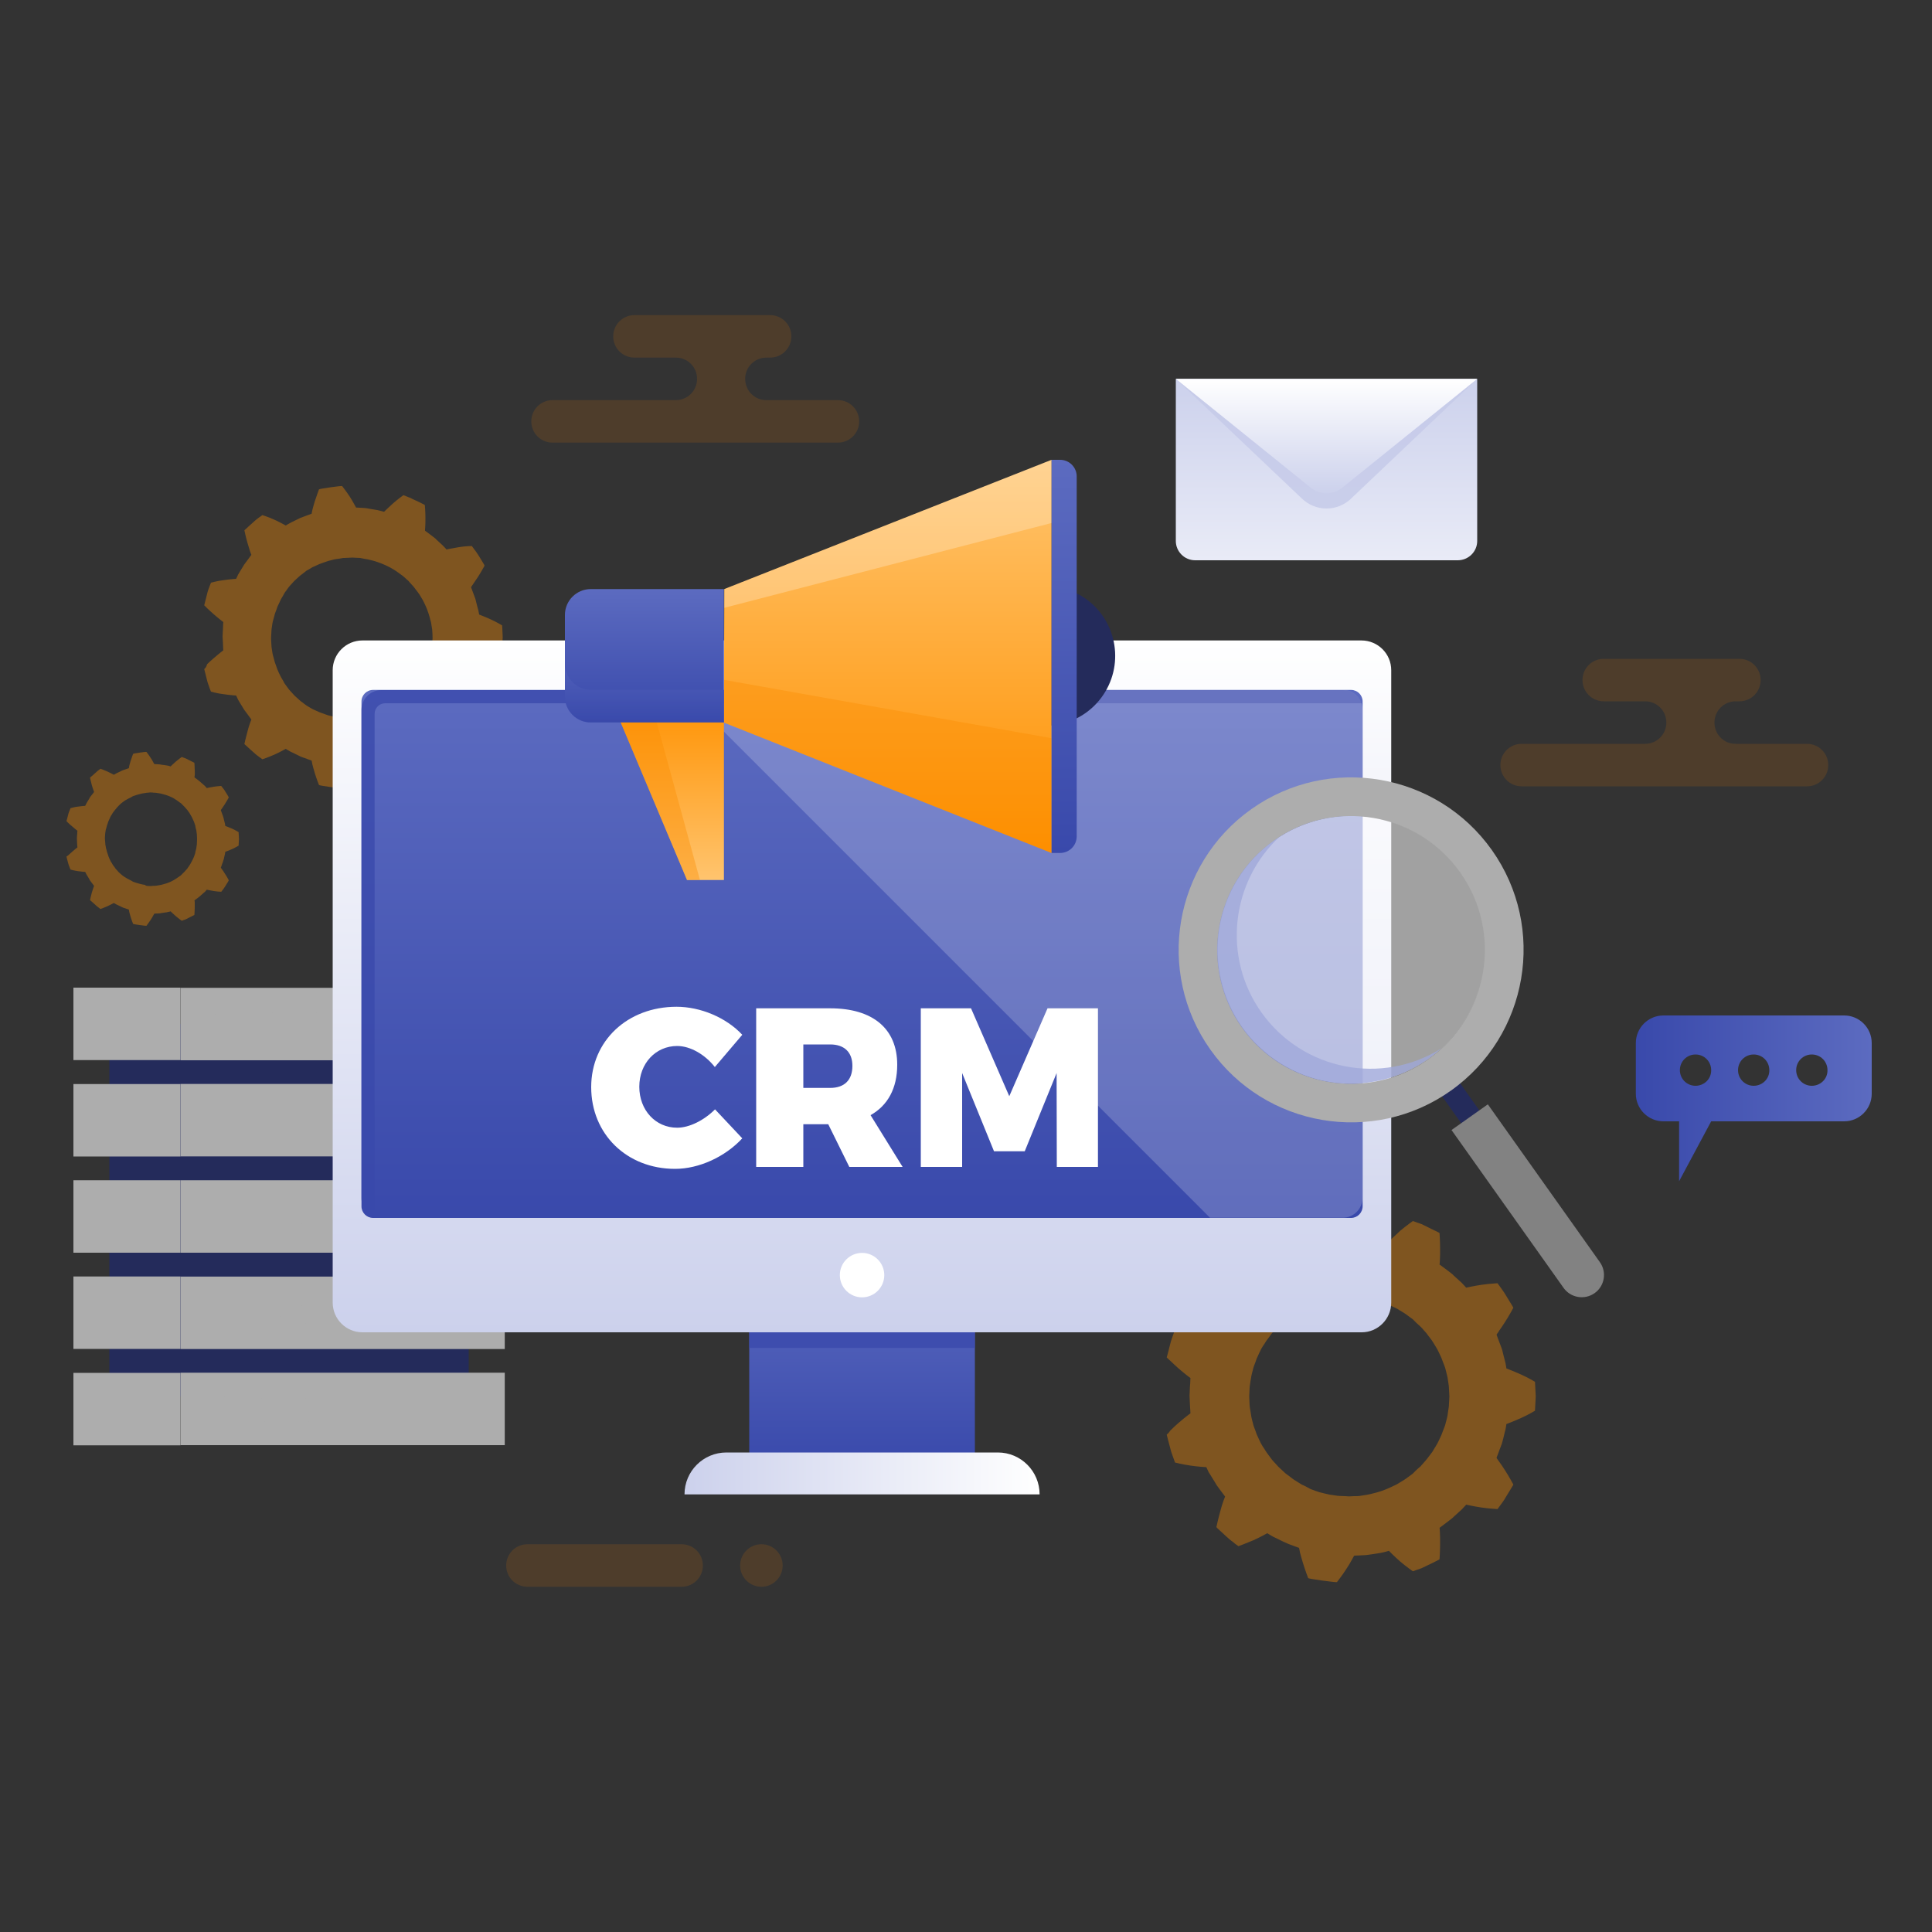 <svg xmlns="http://www.w3.org/2000/svg" xmlns:xlink="http://www.w3.org/1999/xlink" id="Layer_1" x="0px" y="0px" viewBox="0 0 1000 1000" style="enable-background:new 0 0 1000 1000;" xml:space="preserve"><rect x="0" y="0" width="1000" height="1000" fill="#333333" stroke="none"/> <style type="text/css"> .st0{fill:#242B5B;} .st1{fill:#ADADAD;} .st2{opacity:0.38;} .st3{fill:#FB8C00;} .st4{fill:url(#SVGID_1_);} .st5{opacity:0.85;fill:#C5CAE9;} .st6{fill:url(#SVGID_2_);} .st7{fill:url(#SVGID_3_);} .st8{opacity:0.77;fill:#3949AB;} .st9{fill:url(#SVGID_4_);} .st10{fill:url(#SVGID_5_);} .st11{fill:url(#SVGID_6_);} .st12{fill:#FFFFFF;} .st13{opacity:0.2;fill:#FFFFFF;} .st14{opacity:0.54;fill:#FFFFFF;} .st15{opacity:0.78;fill:#9FA8DA;} .st16{fill:#828282;} .st17{fill:url(#SVGID_7_);} .st18{fill:url(#SVGID_8_);} .st19{opacity:0.38;fill:#FB8C00;} .st20{fill:url(#SVGID_9_);} .st21{opacity:0.25;fill:#FFFFFF;} .st22{fill:url(#SVGID_10_);} .st23{fill:url(#SVGID_11_);} .st24{opacity:0.42;fill:url(#SVGID_12_);} .st25{opacity:0.5;fill:#C1690A;} .st26{opacity:0.5;} .st27{fill:#C1690A;} </style> <rect x="56.6" y="530" class="st0" width="186" height="192.8"></rect> <g> <g> <g> <rect x="93.4" y="710.6" transform="matrix(-1 -1.224647e-16 1.224647e-16 -1 354.662 1458.612)" class="st1" width="167.8" height="37.5"></rect> <rect x="38" y="710.6" class="st1" width="55.4" height="37.5"></rect> </g> <g> <rect x="93.4" y="660.7" transform="matrix(-1 -1.224647e-16 1.224647e-16 -1 354.662 1358.957)" class="st1" width="167.8" height="37.5"></rect> <rect x="38" y="660.7" class="st1" width="55.4" height="37.5"></rect> </g> <g> <rect x="93.4" y="610.9" transform="matrix(-1 -1.224647e-16 1.224647e-16 -1 354.662 1259.301)" class="st1" width="167.8" height="37.5"></rect> <rect x="38" y="610.9" class="st1" width="55.4" height="37.5"></rect> </g> <g> <rect x="93.4" y="561.1" transform="matrix(-1 -1.224647e-16 1.224647e-16 -1 354.662 1159.646)" class="st1" width="167.8" height="37.5"></rect> <rect x="38" y="561.1" class="st1" width="55.4" height="37.5"></rect> </g> <g> <rect x="93.4" y="511.2" transform="matrix(-1 -1.224647e-16 1.224647e-16 -1 354.662 1059.991)" class="st1" width="167.8" height="37.5"></rect> <rect x="38" y="511.2" class="st1" width="55.4" height="37.5"></rect> </g> </g> <path class="st1" d="M122.3,530c0,3.6-2.9,6.5-6.5,6.5c-3.6,0-6.5-2.9-6.5-6.5s2.9-6.5,6.5-6.5C119.4,523.5,122.3,526.4,122.3,530z "></path> <circle class="st1" cx="138.5" cy="530" r="6.5"></circle> <circle class="st1" cx="161.3" cy="530" r="6.5"></circle> <path class="st1" d="M122.3,579.8c0,3.6-2.9,6.5-6.5,6.5c-3.6,0-6.5-2.9-6.5-6.5c0-3.6,2.9-6.5,6.5-6.5 C119.4,573.3,122.3,576.2,122.3,579.8z"></path> <circle class="st1" cx="138.5" cy="579.8" r="6.5"></circle> <circle class="st1" cx="161.3" cy="579.8" r="6.5"></circle> <path class="st1" d="M122.3,629.7c0,3.6-2.9,6.5-6.5,6.5c-3.6,0-6.5-2.9-6.5-6.5c0-3.6,2.9-6.5,6.5-6.5 C119.4,623.1,122.3,626.1,122.3,629.7z"></path> <path class="st1" d="M145.1,629.7c0,3.6-2.9,6.5-6.5,6.5c-3.6,0-6.5-2.9-6.5-6.5c0-3.6,2.9-6.5,6.5-6.5 C142.1,623.1,145.1,626.1,145.1,629.7z"></path> <path class="st1" d="M167.8,629.7c0,3.6-2.9,6.5-6.5,6.5c-3.6,0-6.5-2.9-6.5-6.5c0-3.6,2.9-6.5,6.5-6.5 C164.9,623.1,167.8,626.1,167.8,629.7z"></path> <path class="st1" d="M122.3,679.5c0,3.6-2.9,6.5-6.5,6.5c-3.6,0-6.5-2.9-6.5-6.5c0-3.6,2.9-6.5,6.5-6.5 C119.4,673,122.3,675.9,122.3,679.5z"></path> <path class="st1" d="M145.1,679.5c0,3.6-2.9,6.5-6.5,6.5c-3.6,0-6.5-2.9-6.5-6.5c0-3.6,2.9-6.5,6.5-6.5 C142.1,673,145.1,675.9,145.1,679.5z"></path> <path class="st1" d="M167.8,679.5c0,3.6-2.9,6.5-6.5,6.5c-3.6,0-6.5-2.9-6.5-6.5c0-3.6,2.9-6.5,6.5-6.5 C164.9,673,167.8,675.9,167.8,679.5z"></path> <path class="st1" d="M122.3,729.3c0,3.6-2.9,6.5-6.5,6.5c-3.6,0-6.5-2.9-6.5-6.5s2.9-6.5,6.5-6.5 C119.4,722.8,122.3,725.7,122.3,729.3z"></path> <circle class="st1" cx="138.5" cy="729.3" r="6.5"></circle> <circle class="st1" cx="161.3" cy="729.3" r="6.5"></circle> </g> <g class="st2"> <path class="st3" d="M106.1,345.9c-0.2,0.3-0.4,0.4-0.4,0.4s0.8,3,1.5,5.9c0.3,1.5,1,2.9,1.3,4c0.4,1.1,0.7,1.8,0.7,1.8 s0.8,0.2,2,0.5c1.2,0.3,2.8,0.6,4.5,0.8c3.3,0.5,6.5,0.7,6.5,0.7s0.2,0.4,0.5,1c0.1,0.3,0.3,0.7,0.5,1.1c0.2,0.4,0.5,0.8,0.7,1.2 c1,1.6,1.9,3.1,1.9,3.1s0.2,0.4,0.6,1c0.4,0.6,1,1.3,1.5,2c1.1,1.5,2.2,3,2.2,3s-0.3,0.8-0.7,1.9c-0.4,1.1-0.9,2.7-1.3,4.3 c-0.9,3.2-1.6,6.5-1.6,6.5s0.1,0.1,0.4,0.4c0.2,0.2,0.6,0.5,1,0.9c0.8,0.8,2,1.8,3.1,2.8c0.6,0.5,1.1,1,1.7,1.5 c0.6,0.4,1.1,0.8,1.6,1.2c0.9,0.7,1.5,1.1,1.5,1.1s0.8-0.3,2-0.7c1.2-0.5,2.7-1,4.2-1.7c3.1-1.4,5.9-3,5.9-3s0.4,0.2,1,0.6 c0.6,0.3,1.4,0.9,2.2,1.2c1.7,0.8,3.3,1.6,3.3,1.6s0.4,0.2,1,0.5c0.6,0.3,1.5,0.6,2.4,0.9c1.7,0.6,3.5,1.3,3.5,1.3s0.2,0.8,0.4,2 c0.3,1.2,0.7,2.7,1.2,4.3c0.9,3.1,2.2,6.3,2.2,6.3c-0.1,0.3,12,2,12,1.7c0,0,2.1-2.7,3.9-5.4c0.9-1.3,1.7-2.8,2.3-3.9 c0.6-1.1,1-1.8,1-1.8s1.8-0.1,3.7-0.2c0.9,0,1.8-0.2,2.5-0.3c0.7-0.1,1.1-0.2,1.1-0.2s1.8-0.3,3.6-0.6c0.9-0.2,1.8-0.4,2.5-0.6 c0.7-0.2,1.1-0.3,1.1-0.3s2.3,2.3,4.8,4.5c2.5,2.1,5.2,4.1,5.2,4.1s0.7-0.3,1.8-0.7c0.5-0.2,1.2-0.4,1.8-0.7c0.6-0.3,1.3-0.6,2-1 c1.4-0.7,2.7-1.3,3.8-1.8c1-0.5,1.7-0.9,1.7-0.9s0.3-3.4,0.3-6.7c0-1.6,0-3.3-0.1-4.5c0-0.6-0.1-1.1-0.1-1.5c0-0.4,0-0.6,0-0.6 s5.9-4.4,5.8-4.5c0,0,1.4-1.2,2.7-2.5c0.7-0.6,1.3-1.3,1.8-1.8c0.5-0.5,0.8-0.9,0.8-0.9s3.1,0.7,6.5,1.2c1.7,0.3,3.3,0.4,4.5,0.5 c1.3,0.1,2.1,0.1,2.1,0.1s0.5-0.6,1.1-1.5c0.7-0.9,1.6-2.1,2.4-3.4c0.8-1.3,1.6-2.6,2.2-3.6c0.3-0.5,0.5-0.9,0.7-1.2 c0.2-0.3,0.2-0.5,0.2-0.5s-1.6-3-3.4-5.8c-0.9-1.4-1.8-2.7-2.5-3.7c-0.3-0.5-0.6-0.9-0.8-1.2c-0.2-0.3-0.3-0.4-0.3-0.4 s0.6-1.7,1.3-3.5c0.3-0.9,0.6-1.7,0.9-2.4c0.2-0.7,0.3-1.1,0.3-1.1s0.5-1.8,0.9-3.6c0.2-0.9,0.5-1.8,0.6-2.5 c0.1-0.7,0.2-1.1,0.2-1.1s3-1.1,6-2.5c3.1-1.4,5.9-3.1,5.9-3.1s0.1-3,0.3-6.1c-0.1-3-0.3-6.1-0.3-6.1s-2.8-1.7-5.9-3.1 c-3-1.4-6-2.5-6-2.5s-0.1-0.5-0.2-1.1c-0.1-0.7-0.3-1.6-0.6-2.5c-0.5-1.8-0.9-3.6-0.9-3.6s-0.1-0.4-0.3-1.1 c-0.2-0.6-0.6-1.5-0.9-2.4c-0.6-1.7-1.3-3.5-1.3-3.5s0.1-0.2,0.3-0.4c0.2-0.3,0.5-0.7,0.8-1.2c0.7-1,1.6-2.3,2.5-3.7 c1.8-2.8,3.4-5.8,3.4-5.8s-0.1-0.2-0.2-0.5c-0.2-0.3-0.4-0.7-0.7-1.2c-0.6-1-1.4-2.3-2.2-3.6c-0.8-1.3-1.7-2.5-2.4-3.4 c-0.7-0.9-1.1-1.5-1.1-1.5s-0.8,0.1-2.1,0.1c-1.3,0.1-2.8,0.2-4.5,0.5c-3.3,0.5-6.5,1.2-6.5,1.2s-0.3-0.3-0.8-0.9 c-0.5-0.5-1.1-1.2-1.8-1.8c-1.4-1.2-2.7-2.5-2.7-2.5c0.1-0.2-5.8-4.5-5.8-4.5s0-0.2,0-0.6c0-0.4,0.1-0.9,0.1-1.5 c0.1-1.2,0.1-2.8,0.1-4.5c0-3.3-0.3-6.7-0.3-6.7s-0.6-0.4-1.7-0.9c-1-0.5-2.4-1.2-3.8-1.8c-0.7-0.3-1.4-0.7-2-1 c-0.7-0.2-1.3-0.5-1.8-0.7c-1.1-0.4-1.8-0.7-1.8-0.7s-2.8,2-5.2,4.1c-2.5,2.2-4.8,4.5-4.8,4.5s-0.4-0.1-1.1-0.3 c-0.7-0.2-1.6-0.4-2.5-0.6c-1.8-0.3-3.6-0.6-3.6-0.6s-0.5-0.1-1.1-0.2c-0.7-0.1-1.6-0.3-2.5-0.3c-1.8-0.1-3.7-0.2-3.7-0.2 s-0.4-0.7-1-1.8c-0.6-1.1-1.4-2.5-2.3-3.9c-1.8-2.7-3.9-5.4-3.9-5.4c0-0.3-12.1,1.4-12,1.7c0,0-1.2,3.2-2.2,6.3 c-0.5,1.6-0.9,3.1-1.2,4.3c-0.3,1.2-0.4,2-0.4,2s-1.7,0.6-3.5,1.3c-0.9,0.3-1.7,0.6-2.4,0.9c-0.6,0.3-1,0.5-1,0.5s-1.7,0.8-3.3,1.6 c-0.8,0.4-1.6,0.9-2.2,1.2c-0.6,0.4-1,0.6-1,0.6s-2.8-1.6-5.9-3c-1.5-0.7-3-1.3-4.2-1.7c-1.2-0.4-2-0.7-2-0.7s-0.6,0.5-1.5,1.1 c-0.5,0.3-1,0.7-1.6,1.2c-0.6,0.4-1.1,1-1.7,1.5c-1.1,1-2.3,2-3.1,2.8c-0.4,0.4-0.8,0.7-1,0.9c-0.2,0.2-0.4,0.4-0.4,0.4 s0.7,3.4,1.6,6.5c0.5,1.6,0.9,3.1,1.3,4.3c0.4,1.1,0.7,1.9,0.7,1.9s-1.1,1.5-2.2,3c-0.5,0.7-1.1,1.5-1.5,2c-0.4,0.6-0.6,1-0.6,1 s-1,1.6-1.9,3.1c-0.2,0.4-0.5,0.8-0.7,1.2c-0.2,0.4-0.4,0.8-0.5,1.1c-0.3,0.6-0.5,1-0.5,1s-3.2,0.2-6.5,0.7 c-1.7,0.2-3.3,0.5-4.5,0.8c-1.2,0.3-2,0.5-2,0.5s-0.3,0.7-0.7,1.8c-0.4,1.1-1,2.5-1.3,4c-0.8,3-1.5,5.9-1.5,5.9s0.1,0.1,0.4,0.4 c0.3,0.3,0.7,0.6,1.1,1.1c0.9,0.9,2.2,2,3.4,3.1c2.5,2.2,5,4.1,5,4.1s-0.1,0.5-0.1,1.1c0,0.7-0.1,1.6-0.1,2.5 c-0.1,1.8-0.2,3.7-0.2,3.7s0.1,1.8,0.2,3.7c0,0.9,0.1,1.8,0.1,2.5c0,0.7,0.1,1.1,0.1,1.1s-2.5,1.9-5,4.1c-1.3,1.1-2.5,2.2-3.4,3.1 C106.8,345.2,106.4,345.6,106.1,345.9z M140.3,330.2c0,0,0.1-1.5,0.2-3.7c0-0.6,0.1-1.2,0.2-1.8c0.1-0.6,0.2-1.3,0.3-2 c0.1-0.3,0.1-0.7,0.2-1c0.1-0.3,0.2-0.7,0.3-1.1c0.2-0.7,0.4-1.4,0.6-2.2c0.1-0.7,0.5-1.4,0.7-2.1c0.3-0.7,0.5-1.4,0.7-2 c0.5-1.3,1.2-2.4,1.6-3.5c0.2-0.5,0.5-0.9,0.7-1.3c0.2-0.4,0.4-0.7,0.6-1c0.3-0.6,0.5-0.9,0.5-0.9s0.2-0.3,0.5-0.9 c0.4-0.5,1-1.3,1.6-2.2c0.6-0.9,1.6-1.9,2.5-2.9c0.9-1.1,2.1-2,3.1-3c0.3-0.2,0.5-0.5,0.8-0.7c0.3-0.2,0.6-0.4,0.9-0.7 c0.6-0.4,1.2-0.9,1.7-1.3c0.5-0.5,1.1-0.8,1.7-1.1c0.5-0.3,1.1-0.6,1.5-0.9c0.2-0.1,0.5-0.3,0.7-0.4c0.2-0.1,0.4-0.2,0.7-0.3 c0.4-0.2,0.8-0.4,1.1-0.5c0.6-0.3,0.9-0.4,0.9-0.4s0.3-0.2,0.9-0.4c0.6-0.3,1.5-0.5,2.5-0.9c0.5-0.2,1.1-0.4,1.7-0.6 c0.6-0.2,1.3-0.3,2-0.5c0.7-0.2,1.4-0.4,2.1-0.5c0.7-0.1,1.5-0.2,2.2-0.3l1.1-0.2c0.4-0.1,0.7-0.1,1.1-0.1c0.7,0,1.5-0.1,2.2-0.1 c0.7,0,1.4-0.1,2-0.1c0.6,0,1.2,0.1,1.8,0.1c1.1,0.1,2.1,0,2.7,0.2c0.6,0.1,1,0.2,1,0.2s0.4,0.1,1,0.2c0.6,0.1,1.6,0.2,2.6,0.5 c2.2,0.5,5,1.4,7.7,2.6c1.3,0.7,2.7,1.2,3.9,2c1.2,0.7,2.3,1.4,3.2,2.1c0.9,0.7,1.6,1.2,2.2,1.6c0.5,0.4,0.8,0.7,0.8,0.7 s0.3,0.3,0.8,0.7c0.2,0.2,0.5,0.5,0.9,0.8c0.2,0.2,0.3,0.3,0.5,0.5c0.2,0.2,0.4,0.4,0.5,0.6c0.4,0.4,0.8,0.9,1.2,1.3 c0.4,0.5,0.9,0.9,1.3,1.5c0.4,0.6,0.8,1.1,1.3,1.7c0.4,0.6,0.9,1.2,1.3,1.8c0.7,1.3,1.6,2.5,2.2,3.8c0.6,1.3,1.2,2.4,1.6,3.5 c0.4,1,0.7,1.9,0.9,2.5c0.1,0.3,0.2,0.6,0.2,0.7c0,0.2,0.1,0.3,0.1,0.3s0.1,0.4,0.3,1c0.1,0.6,0.4,1.5,0.7,2.6 c0.2,1.1,0.4,2.4,0.6,3.8c0.1,1.4,0.2,2.9,0.2,4.4c-0.1,1.5-0.2,3-0.2,4.4c-0.2,1.4-0.4,2.7-0.6,3.8c-0.2,1.1-0.5,2-0.7,2.6 c-0.2,0.6-0.3,1-0.3,1s0,0.1-0.1,0.3c0,0.2-0.1,0.4-0.2,0.7c-0.2,0.6-0.5,1.5-0.9,2.5c-0.3,1.1-1,2.2-1.6,3.5 c-0.5,1.3-1.4,2.5-2.2,3.8c-0.4,0.7-0.8,1.2-1.3,1.8c-0.4,0.6-0.9,1.2-1.3,1.7c-0.4,0.6-0.9,1-1.3,1.5c-0.4,0.5-0.8,0.9-1.2,1.3 c-0.2,0.2-0.4,0.4-0.5,0.6c-0.2,0.2-0.4,0.3-0.5,0.5c-0.3,0.3-0.6,0.6-0.9,0.8c-0.5,0.4-0.8,0.7-0.8,0.7s-0.3,0.3-0.8,0.7 c-0.5,0.4-1.3,0.9-2.2,1.6c-0.9,0.7-2,1.4-3.2,2.1c-1.2,0.8-2.5,1.4-3.9,2c-2.7,1.3-5.6,2.1-7.7,2.6c-1.1,0.3-2,0.4-2.6,0.5 c-0.6,0.1-1,0.2-1,0.2s-0.4,0.1-1,0.2c-0.6,0.1-1.6,0.1-2.7,0.2c-0.6,0-1.2,0.1-1.8,0.1c-0.6,0.1-1.3,0-2-0.1 c-0.7,0-1.4-0.1-2.2-0.1c-0.4,0-0.7,0-1.1-0.1l-1.1-0.2c-0.7-0.1-1.5-0.2-2.2-0.3c-0.7-0.1-1.4-0.4-2.1-0.5c-0.7-0.2-1.3-0.3-2-0.5 c-0.6-0.2-1.2-0.4-1.7-0.6c-1-0.4-1.9-0.7-2.5-0.9c-0.6-0.3-0.9-0.4-0.9-0.4s-0.3-0.2-0.9-0.4c-0.3-0.1-0.7-0.3-1.1-0.5 c-0.2-0.1-0.4-0.2-0.7-0.3c-0.2-0.1-0.4-0.3-0.7-0.4c-0.5-0.3-1-0.6-1.5-0.9c-0.5-0.3-1.1-0.6-1.7-1.1c-0.6-0.4-1.1-0.9-1.7-1.3 c-0.3-0.2-0.6-0.4-0.9-0.7c-0.3-0.2-0.6-0.5-0.8-0.7c-1.1-1-2.3-2-3.1-3c-0.9-1-1.9-2-2.5-2.9c-0.7-0.9-1.2-1.6-1.6-2.2 c-0.4-0.5-0.5-0.9-0.5-0.9s-0.2-0.3-0.5-0.9c-0.2-0.3-0.4-0.6-0.6-1c-0.2-0.4-0.5-0.8-0.7-1.3c-0.5-1-1.1-2.2-1.6-3.5 c-0.2-0.7-0.5-1.3-0.7-2c-0.2-0.7-0.6-1.4-0.7-2.1c-0.2-0.7-0.4-1.4-0.6-2.2c-0.1-0.4-0.2-0.7-0.3-1.1c-0.1-0.3-0.1-0.7-0.2-1 c-0.1-0.7-0.2-1.4-0.3-2c-0.1-0.6-0.2-1.2-0.2-1.8C140.3,331.7,140.3,330.2,140.3,330.2z"></path> </g> <g class="st2"> <path class="st3" d="M604.4,742.1c-0.3,0.3-0.5,0.5-0.5,0.5s0.9,3.7,1.9,7.3c0.4,1.8,1.2,3.6,1.6,4.9c0.5,1.3,0.8,2.2,0.8,2.2 s1,0.2,2.5,0.6c1.5,0.3,3.5,0.7,5.6,1c4.1,0.6,8.1,0.8,8.1,0.8s0.2,0.5,0.6,1.3c0.2,0.4,0.4,0.8,0.6,1.3c0.3,0.5,0.6,0.9,0.9,1.4 c1.2,1.9,2.4,3.9,2.4,3.9s0.3,0.5,0.7,1.2c0.4,0.7,1.2,1.6,1.8,2.5c1.4,1.8,2.7,3.6,2.7,3.6s-0.4,1-0.9,2.4 c-0.5,1.4-1.1,3.3-1.6,5.3c-1.1,3.9-2,8.1-2,8.1s0.2,0.2,0.4,0.5c0.3,0.3,0.7,0.7,1.3,1.2c1,0.9,2.4,2.2,3.8,3.5 c0.7,0.6,1.4,1.3,2.1,1.8c0.7,0.5,1.4,1,1.9,1.5c1.1,0.8,1.9,1.4,1.9,1.4s1-0.4,2.4-0.9c1.5-0.6,3.3-1.3,5.2-2.1 c3.8-1.7,7.3-3.7,7.3-3.7s0.5,0.3,1.2,0.7c0.7,0.4,1.7,1.1,2.7,1.5c2.1,1,4.1,2,4.1,2s0.5,0.2,1.3,0.6c0.8,0.4,1.8,0.8,2.9,1.2 c2.1,0.8,4.3,1.6,4.3,1.6s0.2,1,0.5,2.5c0.4,1.4,0.9,3.4,1.5,5.3c1.2,3.9,2.7,7.8,2.7,7.8c-0.1,0.4,14.9,2.4,14.9,2.1 c0,0,2.6-3.3,4.8-6.7c1.1-1.6,2.1-3.4,2.9-4.8c0.7-1.3,1.2-2.2,1.2-2.2s2.3-0.1,4.6-0.2c1.1,0,2.3-0.2,3.1-0.3 c0.8-0.1,1.4-0.2,1.4-0.2s2.3-0.3,4.5-0.7c1.1-0.2,2.2-0.5,3-0.7c0.8-0.2,1.4-0.4,1.4-0.4s2.8,2.9,5.9,5.6c3.1,2.6,6.5,5,6.5,5 s0.9-0.3,2.2-0.8c0.7-0.2,1.4-0.5,2.3-0.8c0.8-0.4,1.6-0.8,2.5-1.2c1.7-0.8,3.4-1.6,4.7-2.3c1.3-0.6,2.1-1.1,2.1-1.1 s0.3-4.2,0.3-8.3c0-2,0-4-0.1-5.5c0-0.7-0.1-1.4-0.1-1.8c0-0.4-0.1-0.7-0.1-0.7s7.3-5.4,7.2-5.6c0,0,1.7-1.5,3.4-3.1 c0.9-0.7,1.6-1.6,2.2-2.2c0.6-0.6,1-1.1,1-1.1s3.9,0.9,8,1.5c2.1,0.3,4,0.5,5.6,0.6c1.5,0.1,2.6,0.2,2.6,0.2s0.6-0.8,1.4-1.9 c0.8-1.1,2-2.6,2.9-4.3c1-1.6,2-3.2,2.7-4.4c0.4-0.6,0.7-1.1,0.9-1.5c0.2-0.3,0.3-0.6,0.3-0.6s-2-3.8-4.2-7.2 c-1.1-1.7-2.2-3.4-3.1-4.6c-0.4-0.6-0.8-1.1-1-1.4c-0.3-0.4-0.4-0.6-0.4-0.6s0.8-2.1,1.6-4.3c0.4-1.1,0.8-2.1,1.1-2.9 c0.2-0.8,0.4-1.4,0.4-1.4s0.6-2.2,1.1-4.4c0.3-1.1,0.6-2.2,0.7-3.1c0.1-0.8,0.2-1.4,0.2-1.4s3.7-1.4,7.5-3.1 c3.8-1.7,7.3-3.8,7.3-3.8s0.2-3.8,0.4-7.5c-0.2-3.8-0.4-7.5-0.4-7.5s-3.5-2.1-7.3-3.8c-3.8-1.7-7.5-3.1-7.5-3.1s-0.1-0.6-0.2-1.4 c-0.1-0.9-0.4-1.9-0.7-3.1c-0.6-2.2-1.1-4.4-1.1-4.4s-0.1-0.6-0.4-1.4c-0.3-0.8-0.7-1.9-1.1-2.9c-0.8-2.1-1.6-4.3-1.6-4.3 s0.2-0.2,0.4-0.6c0.3-0.3,0.6-0.8,1-1.5c0.9-1.2,2-2.9,3.1-4.6c2.2-3.4,4.2-7.2,4.2-7.2s-0.1-0.2-0.3-0.6c-0.2-0.4-0.5-0.9-0.9-1.5 c-0.7-1.2-1.7-2.8-2.7-4.4c-0.9-1.6-2.1-3.1-2.9-4.3c-0.8-1.1-1.4-1.9-1.4-1.9s-1,0.1-2.6,0.2c-1.6,0.1-3.5,0.3-5.6,0.6 c-4.1,0.6-8,1.5-8,1.5s-0.4-0.4-1-1.1c-0.6-0.6-1.3-1.5-2.2-2.2c-1.7-1.5-3.4-3.1-3.4-3.1c0.2-0.2-7.2-5.6-7.2-5.6s0-0.3,0.1-0.7 c0-0.4,0.1-1.1,0.1-1.8c0.1-1.5,0.1-3.5,0.1-5.5c0-4.1-0.3-8.3-0.3-8.3s-0.8-0.5-2.1-1.1c-1.3-0.6-3-1.4-4.7-2.3 c-0.9-0.4-1.7-0.8-2.5-1.2c-0.8-0.3-1.6-0.6-2.3-0.8c-1.3-0.5-2.2-0.8-2.2-0.8s-3.4,2.4-6.5,5c-3.1,2.8-5.9,5.6-5.9,5.6 s-0.6-0.1-1.4-0.4c-0.8-0.2-1.9-0.5-3-0.7c-2.3-0.3-4.5-0.7-4.5-0.7s-0.6-0.1-1.4-0.2c-0.8-0.1-2-0.3-3.1-0.4 c-2.3-0.1-4.6-0.2-4.6-0.2s-0.5-0.9-1.2-2.2c-0.7-1.4-1.8-3.1-2.9-4.8c-2.2-3.4-4.8-6.7-4.8-6.7c0-0.4-15,1.7-14.9,2.1 c0,0-1.5,4-2.7,7.8c-0.6,1.9-1.1,3.9-1.5,5.3c-0.3,1.5-0.5,2.5-0.5,2.5s-2.1,0.8-4.3,1.6c-1.1,0.4-2.2,0.7-2.9,1.2 c-0.8,0.4-1.3,0.6-1.3,0.6s-2.1,1-4.1,2c-1.1,0.4-2,1.1-2.7,1.5c-0.7,0.4-1.2,0.7-1.2,0.7s-3.5-1.9-7.3-3.7 c-1.9-0.9-3.7-1.6-5.2-2.1c-1.5-0.5-2.4-0.9-2.4-0.9s-0.8,0.6-1.9,1.4c-0.6,0.4-1.2,0.9-1.9,1.5c-0.7,0.5-1.4,1.2-2.1,1.8 c-1.4,1.3-2.8,2.5-3.8,3.5c-0.5,0.5-1,0.9-1.3,1.2c-0.3,0.3-0.4,0.5-0.4,0.5s0.9,4.2,2,8.1c0.6,2,1.2,3.9,1.6,5.3 c0.5,1.4,0.9,2.4,0.9,2.4s-1.4,1.8-2.7,3.6c-0.7,0.9-1.4,1.8-1.8,2.5c-0.4,0.7-0.7,1.2-0.7,1.2s-1.2,1.9-2.4,3.9 c-0.3,0.5-0.6,1-0.9,1.4c-0.2,0.5-0.4,0.9-0.6,1.3c-0.4,0.8-0.6,1.3-0.6,1.3s-4,0.2-8.1,0.8c-2.1,0.3-4,0.7-5.6,1 c-1.5,0.3-2.5,0.6-2.5,0.6s-0.3,0.9-0.8,2.2c-0.4,1.3-1.2,3.1-1.6,4.9c-0.9,3.7-1.9,7.3-1.9,7.3s0.2,0.2,0.5,0.5 c0.3,0.3,0.8,0.8,1.4,1.3c1.1,1.1,2.7,2.5,4.2,3.9c3.1,2.7,6.2,5,6.2,5s-0.1,0.6-0.1,1.4c0,0.9-0.1,2-0.2,3.1 c-0.1,2.3-0.2,4.6-0.2,4.6s0.1,2.3,0.2,4.6c0.1,1.1,0.1,2.3,0.2,3.1c0,0.9,0.1,1.4,0.1,1.4s-3.1,2.3-6.2,5 c-1.5,1.3-3.1,2.8-4.2,3.9C605.2,741.3,604.7,741.8,604.4,742.1z M646.6,722.8c0,0,0.1-1.8,0.2-4.6c0-0.7,0.2-1.4,0.3-2.2 c0.1-0.8,0.2-1.6,0.4-2.5c0.1-0.4,0.1-0.9,0.2-1.3c0.1-0.4,0.2-0.9,0.3-1.3c0.2-0.9,0.5-1.8,0.7-2.7c0.2-0.9,0.6-1.7,0.9-2.6 c0.3-0.9,0.6-1.7,0.9-2.5c0.7-1.6,1.4-3,2-4.3c0.3-0.6,0.6-1.2,0.9-1.6c0.3-0.5,0.5-0.9,0.8-1.2c0.4-0.7,0.7-1.1,0.7-1.1 s0.2-0.4,0.7-1.1c0.5-0.6,1.2-1.6,2-2.7c0.8-1.2,1.9-2.3,3.1-3.6c1.1-1.3,2.6-2.5,3.9-3.8c0.3-0.3,0.7-0.6,1-0.9 c0.4-0.3,0.7-0.5,1.1-0.8c0.7-0.5,1.4-1.1,2.1-1.6c0.7-0.6,1.4-0.9,2.1-1.4c0.7-0.4,1.3-0.8,1.9-1.2c0.3-0.2,0.6-0.4,0.8-0.5 c0.3-0.2,0.6-0.3,0.8-0.4c0.5-0.2,0.9-0.5,1.3-0.6c0.7-0.4,1.1-0.6,1.1-0.6s0.4-0.2,1.1-0.6c0.7-0.3,1.8-0.7,3.1-1.2 c0.7-0.2,1.3-0.5,2.1-0.7c0.8-0.2,1.6-0.4,2.4-0.6c0.8-0.2,1.7-0.5,2.6-0.6c0.9-0.1,1.8-0.3,2.7-0.4l1.4-0.2 c0.5-0.1,0.9-0.1,1.4-0.1c0.9,0,1.8-0.1,2.7-0.1c0.9,0,1.7-0.2,2.5-0.1c0.8,0,1.5,0.1,2.2,0.1c1.4,0.1,2.5,0.1,3.3,0.2 c0.8,0.1,1.3,0.2,1.3,0.2s0.5,0.1,1.3,0.2c0.8,0.1,1.9,0.2,3.3,0.7c2.7,0.6,6.2,1.7,9.6,3.3c1.7,0.8,3.4,1.5,4.8,2.5 c1.5,0.9,2.9,1.7,4,2.6c1.1,0.8,2,1.5,2.7,2c0.6,0.5,0.9,0.9,0.9,0.9s0.3,0.3,0.9,0.9c0.3,0.3,0.7,0.6,1.1,1 c0.2,0.2,0.4,0.4,0.7,0.6c0.2,0.2,0.4,0.5,0.7,0.7c0.5,0.5,1,1.1,1.5,1.7c0.5,0.6,1.2,1.2,1.6,1.9c0.5,0.7,1.1,1.4,1.6,2.1 c0.6,0.7,1.1,1.5,1.6,2.3c0.9,1.6,2,3.1,2.7,4.7c0.7,1.6,1.5,3,1.9,4.3c0.5,1.3,0.9,2.4,1.2,3.1c0.2,0.4,0.2,0.7,0.3,0.9 c0.1,0.2,0.1,0.3,0.1,0.3s0.1,0.4,0.3,1.2c0.2,0.8,0.5,1.9,0.8,3.2c0.2,1.4,0.5,3,0.7,4.7c0.1,1.7,0.2,3.6,0.3,5.4 c-0.1,1.8-0.2,3.7-0.3,5.4c-0.3,1.7-0.5,3.3-0.7,4.7c-0.3,1.4-0.6,2.5-0.8,3.2c-0.2,0.8-0.3,1.2-0.3,1.2s0,0.1-0.1,0.3 c-0.1,0.2-0.1,0.5-0.3,0.9c-0.3,0.8-0.7,1.8-1.2,3.1c-0.4,1.3-1.2,2.7-1.9,4.3c-0.7,1.6-1.8,3.1-2.7,4.7c-0.4,0.8-1,1.5-1.6,2.3 c-0.5,0.7-1.1,1.4-1.6,2.1c-0.5,0.7-1.1,1.3-1.6,1.9c-0.5,0.6-1,1.1-1.5,1.7c-0.2,0.3-0.4,0.5-0.7,0.7c-0.2,0.2-0.5,0.4-0.7,0.6 c-0.4,0.4-0.8,0.7-1.1,1c-0.6,0.5-0.9,0.9-0.9,0.9s-0.3,0.3-0.9,0.9c-0.6,0.5-1.6,1.2-2.7,2c-1.1,0.9-2.5,1.7-4,2.6 c-1.4,1-3.1,1.7-4.8,2.5c-3.3,1.6-6.9,2.7-9.6,3.3c-1.3,0.4-2.5,0.5-3.3,0.7c-0.8,0.1-1.3,0.2-1.3,0.2s-0.5,0.1-1.3,0.2 c-0.8,0.2-2,0.2-3.3,0.2c-0.7,0-1.4,0.1-2.2,0.1c-0.8,0.1-1.6-0.1-2.5-0.1c-0.9,0-1.8-0.1-2.7-0.1c-0.5,0-0.9-0.1-1.4-0.1l-1.4-0.2 c-0.9-0.1-1.8-0.3-2.7-0.4c-0.9-0.2-1.7-0.4-2.6-0.6c-0.8-0.2-1.6-0.4-2.4-0.6c-0.8-0.2-1.4-0.5-2.1-0.7c-1.3-0.5-2.4-0.8-3.1-1.2 c-0.7-0.4-1.1-0.6-1.1-0.6s-0.4-0.2-1.1-0.6c-0.4-0.2-0.8-0.4-1.3-0.6c-0.3-0.1-0.5-0.2-0.8-0.4c-0.3-0.2-0.6-0.3-0.8-0.5 c-0.6-0.4-1.2-0.7-1.9-1.2c-0.7-0.4-1.4-0.8-2.1-1.4c-0.7-0.5-1.4-1.1-2.1-1.6c-0.4-0.3-0.7-0.5-1.1-0.8c-0.4-0.3-0.7-0.6-1-0.9 c-1.3-1.3-2.8-2.4-3.9-3.8c-1.2-1.3-2.3-2.4-3.1-3.6c-0.8-1.1-1.5-2-2-2.7c-0.4-0.7-0.7-1.1-0.7-1.1s-0.2-0.4-0.7-1.1 c-0.2-0.3-0.5-0.8-0.8-1.2c-0.3-0.5-0.6-1-0.9-1.6c-0.6-1.3-1.3-2.7-2-4.3c-0.3-0.8-0.6-1.6-0.9-2.5c-0.3-0.9-0.7-1.7-0.9-2.6 c-0.2-0.9-0.5-1.8-0.7-2.7c-0.1-0.4-0.2-0.9-0.3-1.3c-0.1-0.4-0.1-0.9-0.2-1.3c-0.1-0.9-0.3-1.7-0.4-2.5c-0.1-0.8-0.3-1.5-0.3-2.2 C646.7,724.6,646.6,722.8,646.6,722.8z"></path> </g> <g class="st2"> <path class="st3" d="M34.6,443.2c-0.1,0.2-0.2,0.2-0.2,0.2s0.4,1.7,0.9,3.4c0.2,0.9,0.6,1.7,0.8,2.3c0.2,0.6,0.4,1,0.4,1 s0.5,0.1,1.2,0.3c0.7,0.2,1.6,0.3,2.6,0.5c1.9,0.3,3.8,0.4,3.8,0.4s0.1,0.2,0.3,0.6c0.1,0.2,0.2,0.4,0.3,0.6 c0.1,0.2,0.3,0.4,0.4,0.7c0.6,0.9,1.1,1.8,1.1,1.8s0.1,0.2,0.3,0.6c0.2,0.3,0.5,0.7,0.9,1.2c0.6,0.9,1.3,1.7,1.3,1.7 s-0.2,0.5-0.4,1.1c-0.2,0.7-0.5,1.5-0.8,2.5c-0.5,1.8-0.9,3.8-0.9,3.8s0.1,0.1,0.2,0.2c0.1,0.1,0.3,0.3,0.6,0.5 c0.5,0.4,1.1,1,1.8,1.6c0.3,0.3,0.6,0.6,1,0.9c0.3,0.2,0.6,0.5,0.9,0.7c0.5,0.4,0.9,0.7,0.9,0.7s0.5-0.2,1.1-0.4 c0.7-0.3,1.5-0.6,2.4-1c1.8-0.8,3.4-1.7,3.4-1.7s0.2,0.1,0.6,0.3c0.3,0.2,0.8,0.5,1.3,0.7c1,0.5,1.9,0.9,1.9,0.9s0.2,0.1,0.6,0.3 c0.4,0.2,0.9,0.4,1.4,0.5c1,0.4,2,0.7,2,0.7s0.1,0.5,0.2,1.2c0.2,0.7,0.4,1.6,0.7,2.5c0.5,1.8,1.3,3.7,1.3,3.7c0,0.2,6.9,1.1,6.9,1 c0,0,1.2-1.6,2.2-3.1c0.5-0.8,1-1.6,1.3-2.2c0.3-0.6,0.6-1,0.6-1s1.1-0.1,2.1-0.1c0.5,0,1.1-0.1,1.5-0.2c0.4-0.1,0.7-0.1,0.7-0.1 s1.1-0.2,2.1-0.3c0.5-0.1,1-0.3,1.4-0.3c0.4-0.1,0.6-0.2,0.6-0.2s1.3,1.3,2.8,2.6c1.4,1.2,3,2.3,3,2.3s0.4-0.2,1-0.4 c0.3-0.1,0.7-0.2,1.1-0.4c0.4-0.2,0.8-0.4,1.2-0.6c0.8-0.4,1.6-0.8,2.2-1.1c0.6-0.3,1-0.5,1-0.5s0.2-2,0.2-3.9c0-0.9,0-1.9,0-2.6 c0-0.3,0-0.6-0.1-0.8c0-0.2,0-0.3,0-0.3s3.4-2.5,3.3-2.6c0,0,0.8-0.7,1.6-1.4c0.4-0.3,0.8-0.7,1-1c0.3-0.3,0.4-0.5,0.4-0.5 s1.8,0.4,3.7,0.7c1,0.2,1.9,0.2,2.6,0.3c0.7,0,1.2,0.1,1.2,0.1s0.3-0.4,0.7-0.9c0.4-0.5,0.9-1.2,1.4-2c0.5-0.8,0.9-1.5,1.3-2.1 c0.2-0.3,0.3-0.5,0.4-0.7c0.1-0.2,0.1-0.3,0.1-0.3s-0.9-1.8-2-3.4c-0.5-0.8-1-1.6-1.4-2.1c-0.2-0.3-0.4-0.5-0.5-0.7 c-0.1-0.2-0.2-0.3-0.2-0.3s0.4-1,0.7-2c0.2-0.5,0.4-1,0.5-1.4c0.1-0.4,0.2-0.6,0.2-0.6s0.3-1,0.5-2.1c0.1-0.5,0.3-1,0.3-1.4 c0.1-0.4,0.1-0.7,0.1-0.7s1.7-0.6,3.5-1.4c1.8-0.8,3.4-1.8,3.4-1.8s0.1-1.8,0.2-3.5c-0.1-1.8-0.2-3.5-0.2-3.5s-1.6-1-3.4-1.8 c-1.8-0.8-3.5-1.4-3.5-1.4s0-0.3-0.1-0.7c0-0.4-0.2-0.9-0.3-1.4c-0.3-1-0.5-2.1-0.5-2.1s-0.1-0.3-0.2-0.6c-0.1-0.4-0.3-0.9-0.5-1.4 c-0.4-1-0.7-2-0.7-2s0.1-0.1,0.2-0.3c0.1-0.2,0.3-0.4,0.5-0.7c0.4-0.6,0.9-1.3,1.4-2.1c1-1.6,2-3.4,2-3.4s0-0.1-0.1-0.3 c-0.1-0.2-0.2-0.4-0.4-0.7c-0.3-0.6-0.8-1.3-1.3-2.1c-0.4-0.8-1-1.5-1.4-2c-0.4-0.5-0.7-0.9-0.7-0.9s-0.5,0-1.2,0.1 c-0.7,0.1-1.6,0.1-2.6,0.3c-1.9,0.3-3.7,0.7-3.7,0.7s-0.2-0.2-0.4-0.5c-0.3-0.3-0.6-0.7-1-1c-0.8-0.7-1.6-1.4-1.6-1.4 c0.1-0.1-3.3-2.6-3.3-2.6s0-0.1,0-0.3c0-0.2,0-0.5,0.1-0.8c0-0.7,0.1-1.6,0-2.6c0-1.9-0.2-3.9-0.2-3.9s-0.4-0.2-1-0.5 c-0.6-0.3-1.4-0.7-2.2-1.1c-0.4-0.2-0.8-0.4-1.2-0.6c-0.4-0.1-0.7-0.3-1.1-0.4c-0.6-0.2-1-0.4-1-0.4s-1.6,1.1-3,2.3 c-1.5,1.3-2.8,2.6-2.8,2.6s-0.3-0.1-0.6-0.2c-0.4-0.1-0.9-0.3-1.4-0.3c-1.1-0.2-2.1-0.3-2.1-0.3s-0.3,0-0.7-0.1 c-0.4-0.1-0.9-0.2-1.5-0.2c-1.1-0.1-2.1-0.1-2.1-0.1s-0.2-0.4-0.6-1c-0.3-0.6-0.8-1.5-1.3-2.2c-1-1.6-2.2-3.1-2.2-3.1 c0-0.2-7,0.8-6.9,1c0,0-0.7,1.8-1.3,3.7c-0.3,0.9-0.5,1.8-0.7,2.5c-0.1,0.7-0.2,1.2-0.2,1.2s-1,0.4-2,0.7c-0.5,0.2-1,0.3-1.4,0.5 c-0.4,0.2-0.6,0.3-0.6,0.3s-1,0.5-1.9,0.9c-0.5,0.2-0.9,0.5-1.3,0.7c-0.3,0.2-0.6,0.3-0.6,0.3s-1.6-0.9-3.4-1.7 c-0.9-0.4-1.7-0.7-2.4-1c-0.7-0.2-1.1-0.4-1.1-0.4s-0.4,0.3-0.9,0.7c-0.3,0.2-0.6,0.4-0.9,0.7c-0.3,0.3-0.6,0.6-1,0.9 c-0.6,0.6-1.3,1.2-1.8,1.6c-0.2,0.2-0.4,0.4-0.6,0.5c-0.1,0.1-0.2,0.2-0.2,0.2s0.4,1.9,0.9,3.8c0.3,0.9,0.5,1.8,0.8,2.5 c0.2,0.6,0.4,1.1,0.4,1.1s-0.6,0.9-1.3,1.7c-0.3,0.4-0.7,0.8-0.9,1.2c-0.2,0.3-0.3,0.6-0.3,0.6s-0.6,0.9-1.1,1.8 c-0.1,0.2-0.3,0.5-0.4,0.7c-0.1,0.2-0.2,0.4-0.3,0.6c-0.2,0.4-0.3,0.6-0.3,0.6s-1.8,0.1-3.8,0.4c-1,0.1-1.9,0.3-2.6,0.5 c-0.7,0.2-1.2,0.3-1.2,0.3s-0.2,0.4-0.4,1c-0.2,0.6-0.6,1.4-0.8,2.3c-0.4,1.7-0.9,3.4-0.9,3.4s0.1,0.1,0.2,0.2 c0.2,0.2,0.4,0.4,0.6,0.6c0.5,0.5,1.2,1.2,2,1.8c1.4,1.3,2.9,2.4,2.9,2.4s-0.1,0.3-0.1,0.7c0,0.4,0,0.9-0.1,1.5 c-0.1,1.1-0.1,2.1-0.1,2.1s0.1,1.1,0.1,2.1c0,0.5,0.1,1.1,0.1,1.5c0,0.4,0.1,0.7,0.1,0.7s-1.5,1.1-2.9,2.4c-0.7,0.6-1.4,1.3-2,1.8 C35,442.9,34.8,443.1,34.6,443.2z M54.3,434.2c0,0,0-0.9,0.1-2.2c0-0.3,0.1-0.7,0.1-1c0.1-0.4,0.1-0.8,0.2-1.1c0-0.2,0-0.4,0.1-0.6 c0.1-0.2,0.1-0.4,0.2-0.6c0.1-0.4,0.2-0.8,0.3-1.2c0.1-0.4,0.3-0.8,0.4-1.2c0.1-0.4,0.3-0.8,0.4-1.2c0.3-0.7,0.7-1.4,0.9-2 c0.1-0.3,0.3-0.5,0.4-0.8c0.1-0.2,0.3-0.4,0.4-0.6c0.2-0.3,0.3-0.5,0.3-0.5s0.1-0.2,0.3-0.5c0.2-0.3,0.5-0.7,0.9-1.2 c0.4-0.5,0.9-1.1,1.4-1.7c0.5-0.6,1.2-1.2,1.8-1.8c0.2-0.1,0.3-0.3,0.5-0.4c0.2-0.1,0.3-0.3,0.5-0.4c0.3-0.3,0.7-0.5,1-0.7 c0.3-0.3,0.7-0.4,1-0.6c0.3-0.2,0.6-0.4,0.9-0.5c0.1-0.1,0.3-0.2,0.4-0.2c0.1-0.1,0.3-0.1,0.4-0.2c0.2-0.1,0.4-0.2,0.6-0.3 c0.3-0.2,0.5-0.3,0.5-0.3s0.2-0.1,0.5-0.3c0.3-0.1,0.9-0.3,1.5-0.5c0.3-0.1,0.6-0.2,1-0.3c0.4-0.1,0.7-0.2,1.1-0.3 c0.4-0.1,0.8-0.2,1.2-0.3c0.4-0.1,0.8-0.1,1.3-0.2l0.6-0.1c0.2,0,0.4-0.1,0.6-0.1c0.4,0,0.8,0,1.2-0.1c0.4,0,0.8-0.1,1.2,0 c0.4,0,0.7,0,1,0.1c0.6,0,1.2,0,1.6,0.1c0.4,0.1,0.6,0.1,0.6,0.1s0.2,0,0.6,0.1c0.4,0.1,0.9,0.1,1.5,0.3c1.3,0.3,2.9,0.8,4.5,1.5 c0.8,0.4,1.6,0.7,2.2,1.2c0.7,0.4,1.3,0.8,1.8,1.2c0.5,0.4,0.9,0.7,1.3,0.9c0.3,0.3,0.4,0.4,0.4,0.4s0.2,0.1,0.4,0.4 c0.1,0.1,0.3,0.3,0.5,0.5c0.1,0.1,0.2,0.2,0.3,0.3c0.1,0.1,0.2,0.2,0.3,0.3c0.2,0.2,0.5,0.5,0.7,0.8c0.2,0.3,0.5,0.5,0.8,0.9 c0.2,0.3,0.5,0.7,0.7,1c0.3,0.3,0.5,0.7,0.7,1.1c0.4,0.7,0.9,1.4,1.2,2.2c0.3,0.7,0.7,1.4,0.9,2c0.2,0.6,0.4,1.1,0.5,1.5 c0.1,0.2,0.1,0.3,0.1,0.4c0,0.1,0,0.1,0,0.1s0.1,0.2,0.1,0.6c0.1,0.4,0.2,0.9,0.4,1.5c0.1,0.6,0.2,1.4,0.3,2.2 c0,0.8,0.1,1.7,0.1,2.5c0,0.9-0.1,1.7-0.1,2.5c-0.1,0.8-0.2,1.5-0.3,2.2c-0.1,0.6-0.3,1.1-0.4,1.5c-0.1,0.4-0.1,0.6-0.1,0.6 s0,0.1,0,0.1c0,0.1-0.1,0.2-0.1,0.4c-0.1,0.4-0.3,0.9-0.5,1.5c-0.2,0.6-0.6,1.3-0.9,2c-0.3,0.7-0.8,1.4-1.2,2.2 c-0.2,0.4-0.5,0.7-0.7,1.1c-0.3,0.3-0.5,0.7-0.7,1c-0.2,0.3-0.5,0.6-0.8,0.9c-0.2,0.3-0.5,0.5-0.7,0.8c-0.1,0.1-0.2,0.2-0.3,0.3 c-0.1,0.1-0.2,0.2-0.3,0.3c-0.2,0.2-0.4,0.3-0.5,0.5c-0.3,0.3-0.4,0.4-0.4,0.4s-0.2,0.1-0.4,0.4c-0.3,0.2-0.7,0.5-1.3,0.9 c-0.5,0.4-1.2,0.8-1.8,1.2c-0.7,0.5-1.5,0.8-2.2,1.2c-1.6,0.7-3.2,1.2-4.5,1.5c-0.6,0.2-1.2,0.2-1.5,0.3c-0.4,0.1-0.6,0.1-0.6,0.1 s-0.2,0-0.6,0.1c-0.4,0.1-0.9,0.1-1.6,0.1c-0.3,0-0.7,0-1,0.1c-0.4,0-0.8,0-1.2,0c-0.4,0-0.8,0-1.2-0.1c-0.2,0-0.4,0-0.6-0.1 L75,458c-0.4-0.1-0.9-0.1-1.3-0.2c-0.4-0.1-0.8-0.2-1.2-0.3c-0.4-0.1-0.8-0.2-1.1-0.3c-0.4-0.1-0.7-0.2-1-0.3 c-0.6-0.2-1.1-0.4-1.5-0.5c-0.3-0.2-0.5-0.3-0.5-0.3s-0.2-0.1-0.5-0.3c-0.2-0.1-0.4-0.2-0.6-0.3c-0.1-0.1-0.2-0.1-0.4-0.2 c-0.1-0.1-0.3-0.2-0.4-0.2c-0.3-0.2-0.6-0.3-0.9-0.5c-0.3-0.2-0.7-0.4-1-0.6c-0.3-0.2-0.7-0.5-1-0.7c-0.2-0.1-0.3-0.3-0.5-0.4 c-0.2-0.1-0.3-0.3-0.5-0.4c-0.6-0.6-1.3-1.1-1.8-1.8c-0.5-0.6-1.1-1.1-1.4-1.7c-0.4-0.5-0.7-0.9-0.9-1.2c-0.2-0.3-0.3-0.5-0.3-0.5 s-0.1-0.2-0.3-0.5c-0.1-0.2-0.2-0.4-0.4-0.6c-0.1-0.2-0.3-0.5-0.4-0.8c-0.3-0.6-0.6-1.2-0.9-2c-0.1-0.4-0.3-0.8-0.4-1.2 c-0.1-0.4-0.3-0.8-0.4-1.2c-0.1-0.4-0.2-0.8-0.3-1.2c-0.1-0.2-0.1-0.4-0.2-0.6c0-0.2-0.1-0.4-0.1-0.6c-0.1-0.4-0.1-0.8-0.2-1.1 c-0.1-0.4-0.1-0.7-0.1-1C54.4,435.1,54.3,434.2,54.3,434.2z"></path> </g> <g> <linearGradient id="SVGID_1_" gradientUnits="userSpaceOnUse" x1="686.587" y1="196.636" x2="686.587" y2="360.879"> <stop offset="0" style="stop-color:#CCD1EC"></stop> <stop offset="1" style="stop-color:#FFFFFF"></stop> </linearGradient> <path class="st4" d="M754.5,290H618.6c-5.5,0-10-4.5-10-10v-83.8h156v83.8C764.6,285.5,760.1,290,754.5,290z"></path> <path class="st5" d="M673.6,257.8l-65-61.7h78h78l-65,61.7C692.4,265,680.8,265,673.6,257.8z"></path> <linearGradient id="SVGID_2_" gradientUnits="userSpaceOnUse" x1="686.587" y1="255.33" x2="686.587" y2="196.147"> <stop offset="0" style="stop-color:#CCD1EC"></stop> <stop offset="1" style="stop-color:#FFFFFF"></stop> </linearGradient> <path class="st6" d="M678.4,252.4l-69.8-56.3h78h78l-69.8,56.3C690,256.3,683.2,256.3,678.4,252.4z"></path> </g> <g> <linearGradient id="SVGID_3_" gradientUnits="userSpaceOnUse" x1="446.193" y1="759.148" x2="446.193" y2="650.102"> <stop offset="0" style="stop-color:#3949AB"></stop> <stop offset="1" style="stop-color:#5C6BC0"></stop> </linearGradient> <rect x="387.8" y="650.1" class="st7" width="116.8" height="109"></rect> <rect x="387.8" y="650.1" class="st8" width="116.8" height="47.6"></rect> <linearGradient id="SVGID_4_" gradientUnits="userSpaceOnUse" x1="354.271" y1="762.668" x2="538.115" y2="762.668"> <stop offset="0" style="stop-color:#CCD1EC"></stop> <stop offset="1" style="stop-color:#FFFFFF"></stop> </linearGradient> <path class="st9" d="M538.1,773.5H354.3l0,0c0-12,9.7-21.7,21.7-21.7h140.5C528.4,751.8,538.1,761.5,538.1,773.5L538.1,773.5z"></path> <linearGradient id="SVGID_5_" gradientUnits="userSpaceOnUse" x1="446.193" y1="689.585" x2="446.193" y2="331.557"> <stop offset="0" style="stop-color:#CCD1EC"></stop> <stop offset="1" style="stop-color:#FFFFFF"></stop> </linearGradient> <path class="st10" d="M704.8,689.6H187.6c-8.5,0-15.4-6.9-15.4-15.4V346.9c0-8.5,6.9-15.4,15.4-15.4h517.1 c8.5,0,15.4,6.9,15.4,15.4v327.3C720.1,682.7,713.2,689.6,704.8,689.6z"></path> <linearGradient id="SVGID_6_" gradientUnits="userSpaceOnUse" x1="446.193" y1="630.36" x2="446.193" y2="357.128"> <stop offset="0" style="stop-color:#3949AB"></stop> <stop offset="1" style="stop-color:#5C6BC0"></stop> </linearGradient> <path class="st11" d="M699.3,630.4H193.1c-3.3,0-6-2.7-6-6V363.1c0-3.3,2.7-6,6-6h506.2c3.3,0,6,2.7,6,6v261.2 C705.3,627.7,702.6,630.4,699.3,630.4z"></path> <path class="st8" d="M193.9,369.5c0-3.1,2.5-5.5,5.5-5.5h505.3c-1.4-4-5.2-6.8-9.6-6.8H197.3c-5.6,0-10.2,4.6-10.2,10.2v252.8 c0,4.4,2.8,8.2,6.8,9.6V369.5z"></path> <circle class="st12" cx="446.2" cy="660" r="11.5"></circle> <path class="st13" d="M695.1,357.1H353.1l273.2,273.2h68.7c5.6,0,10.2-4.6,10.2-10.2V367.3C705.3,361.7,700.7,357.1,695.1,357.1z"></path> </g> <ellipse transform="matrix(0.529 -0.849 0.849 0.529 -87.81 825.176)" class="st14" cx="699.3" cy="491.7" rx="69.3" ry="69.3"></ellipse> <path class="st15" d="M652.9,524c-20.4-28.7-15.7-67.8,9.6-91.1c-1.1,0.7-2.3,1.4-3.4,2.2c-31.2,22.1-38.5,65.5-16.4,96.6 c22.1,31.2,65.5,38.5,96.6,16.4c2.4-1.7,4.7-3.6,6.8-5.5C715.3,562,674.3,554.1,652.9,524z"></path> <rect x="748.4" y="550" transform="matrix(0.816 -0.579 0.579 0.816 -190.192 541.437)" class="st0" width="11.5" height="38"></rect> <path class="st16" d="M825.4,669.3L825.4,669.3c-5.2,3.7-12.4,2.5-16.1-2.7l-58-81.7l18.8-13.3l58,81.7 C831.8,658.5,830.5,665.7,825.4,669.3z"></path> <g> <path class="st1" d="M751,564.5c-40.2,28.5-96,19-124.5-21.2s-19-96,21.2-124.5c40.2-28.5,96-19,124.5,21.2S791.1,536,751,564.5z M659.2,435.2c-31.2,22.1-38.5,65.5-16.4,96.6c22.1,31.2,65.5,38.5,96.6,16.4c31.2-22.1,38.5-65.5,16.4-96.6 C733.7,420.4,690.3,413,659.2,435.2z"></path> </g> <linearGradient id="SVGID_7_" gradientUnits="userSpaceOnUse" x1="846.694" y1="568.516" x2="968.759" y2="568.516"> <stop offset="0" style="stop-color:#3949AB"></stop> <stop offset="1" style="stop-color:#5C6BC0"></stop> </linearGradient> <path class="st17" d="M954.5,525.6H861c-7.9,0-14.3,6.4-14.3,14.3v26.2c0,7.9,6.4,14.3,14.3,14.3h8.1v31l16.6-31h68.8 c7.9,0,14.3-6.4,14.3-14.3v-26.2C968.8,532,962.4,525.6,954.5,525.6z M877.6,562c-4.5,0-8.1-3.6-8.1-8.1c0-4.5,3.6-8.1,8.1-8.1 c4.5,0,8.1,3.6,8.1,8.1C885.8,558.4,882.1,562,877.6,562z M907.7,562c-4.5,0-8.1-3.6-8.1-8.1c0-4.5,3.6-8.1,8.1-8.1 c4.5,0,8.1,3.6,8.1,8.1C915.9,558.4,912.2,562,907.7,562z M937.8,562c-4.5,0-8.1-3.6-8.1-8.1c0-4.5,3.6-8.1,8.1-8.1 c4.5,0,8.1,3.6,8.1,8.1C946,558.4,942.3,562,937.8,562z"></path> <g> <g> <linearGradient id="SVGID_8_" gradientUnits="userSpaceOnUse" x1="345.263" y1="455.485" x2="345.263" y2="360.902"> <stop offset="0" style="stop-color:#FFC46E"></stop> <stop offset="1" style="stop-color:#FF9100"></stop> </linearGradient> <polygon class="st18" points="374.7,374 374.7,455.5 355.6,455.5 315.8,360.9 "></polygon> <polygon class="st19" points="315.8,360.9 355.6,455.5 362.3,455.5 337.7,365.8 "></polygon> <ellipse transform="matrix(0.513 -0.859 0.859 0.513 -28.233 629.737)" class="st0" cx="540.8" cy="339.7" rx="36.2" ry="36.2"></ellipse> <linearGradient id="SVGID_9_" gradientUnits="userSpaceOnUse" x1="459.533" y1="441.526" x2="459.533" y2="237.979"> <stop offset="0" style="stop-color:#FF9100"></stop> <stop offset="1" style="stop-color:#FFC46E"></stop> </linearGradient> <polygon class="st20" points="544.3,441.5 374.7,374 374.9,304.9 544.3,238 "></polygon> <polygon class="st19" points="374.7,374 544.3,441.5 544.3,382.1 374.8,351.9 "></polygon> <polygon class="st21" points="374.9,314.6 544.3,270.7 544.3,238 374.9,304.9 "></polygon> <linearGradient id="SVGID_10_" gradientUnits="userSpaceOnUse" x1="550.803" y1="441.526" x2="550.803" y2="237.979"> <stop offset="0" style="stop-color:#3949AB"></stop> <stop offset="1" style="stop-color:#5C6BC0"></stop> </linearGradient> <path class="st22" d="M544.3,238v203.5h4.4c4.7,0,8.6-3.8,8.6-8.6V246.6c0-4.7-3.8-8.6-8.6-8.6H544.3z"></path> <linearGradient id="SVGID_11_" gradientUnits="userSpaceOnUse" x1="333.558" y1="374.011" x2="333.558" y2="304.924"> <stop offset="0" style="stop-color:#3949AB"></stop> <stop offset="1" style="stop-color:#5C6BC0"></stop> </linearGradient> <path class="st23" d="M374.7,374v-69.1h-68.9c-7.4,0-13.4,6-13.4,13.4v42.2c0,7.4,6,13.4,13.4,13.4H374.7z"></path> <linearGradient id="SVGID_12_" gradientUnits="userSpaceOnUse" x1="333.558" y1="374.011" x2="333.558" y2="343.582"> <stop offset="0" style="stop-color:#3949AB"></stop> <stop offset="1" style="stop-color:#5C6BC0"></stop> </linearGradient> <path class="st24" d="M292.4,343.6v17c0,7.4,6,13.4,13.4,13.4h68.9v-17h-68.9C298.4,357,292.4,351,292.4,343.6z"></path> </g> </g> <g class="st2"> <path class="st25" d="M887.4,374L887.4,374c0-6.1,4.9-11,11-11h1.9c6.1,0,11-4.9,11-11l0,0c0-6.1-4.9-11-11-11h-70.2 c-6.1,0-11,4.9-11,11l0,0c0,6.1,4.9,11,11,11h21.4c6.1,0,11,4.9,11,11l0,0c0,6.1-4.9,11-11,11h-63.9c-6.1,0-11,4.9-11,11l0,0 c0,6.1,4.9,11,11,11h147.7c6.1,0,11-4.9,11-11l0,0c0-6.1-4.9-11-11-11h-36.9C892.3,385.1,887.4,380.1,887.4,374z"></path> <path class="st25" d="M385.7,196.1L385.7,196.1c0-6.1,4.9-11,11-11h1.9c6.1,0,11-4.9,11-11l0,0c0-6.1-4.9-11-11-11h-70.2 c-6.1,0-11,4.9-11,11l0,0c0,6.1,4.9,11,11,11h21.4c6.1,0,11,4.9,11,11l0,0c0,6.1-4.9,11-11,11H286c-6.1,0-11,4.9-11,11l0,0 c0,6.1,4.9,11,11,11h147.7c6.1,0,11-4.9,11-11l0,0c0-6.1-4.9-11-11-11h-36.9C390.6,207.2,385.7,202.2,385.7,196.1z"></path> <g class="st26"> <path class="st27" d="M352.8,799.3h-36.9H269h4c-6.1,0-11,4.9-11,11v0c0,6.1,4.9,11,11,11h79.8c6.1,0,11-4.9,11-11v0 C363.8,804.2,358.9,799.3,352.8,799.3z"></path> <circle class="st27" cx="394.1" cy="810.3" r="11"></circle> </g> </g> <g> <path class="st12" d="M350.5,541.4c-11.1,0-19.6,9-19.6,21.1c0,12.1,8.4,21.2,19.6,21.2c6.3,0,13.9-3.8,19.6-9.5l14.1,15 c-8.9,9.6-22.4,15.8-34.8,15.8c-25,0-43.4-18-43.4-42.3c0-23.9,18.7-41.6,44.2-41.6c12.4,0,25.7,5.6,34,14.5L370,552.3 C364.9,545.8,357.3,541.4,350.5,541.4z"></path> <path class="st12" d="M439.6,604l-10.9-22.1h-12.9V604h-24.4v-82.1h38.3c22,0,34.7,10.5,34.7,29.2c0,12.2-4.9,21.1-13.8,26.1 l16.6,26.8H439.6z M415.8,563.1h13.9c7.3,0,11.5-4,11.5-11.4c0-7.1-4.2-11.1-11.5-11.1h-13.9V563.1z"></path> <path class="st12" d="M502.6,521.9l19.8,45.5l19.8-45.5h26.1V604H547l-0.1-48.6l-16.5,40.5h-15.9l-16.5-40.5V604h-21.4v-82.1H502.6 z"></path> </g> <g> </g> <g> </g> <g> </g> <g> </g> <g> </g> <g> </g> </svg>